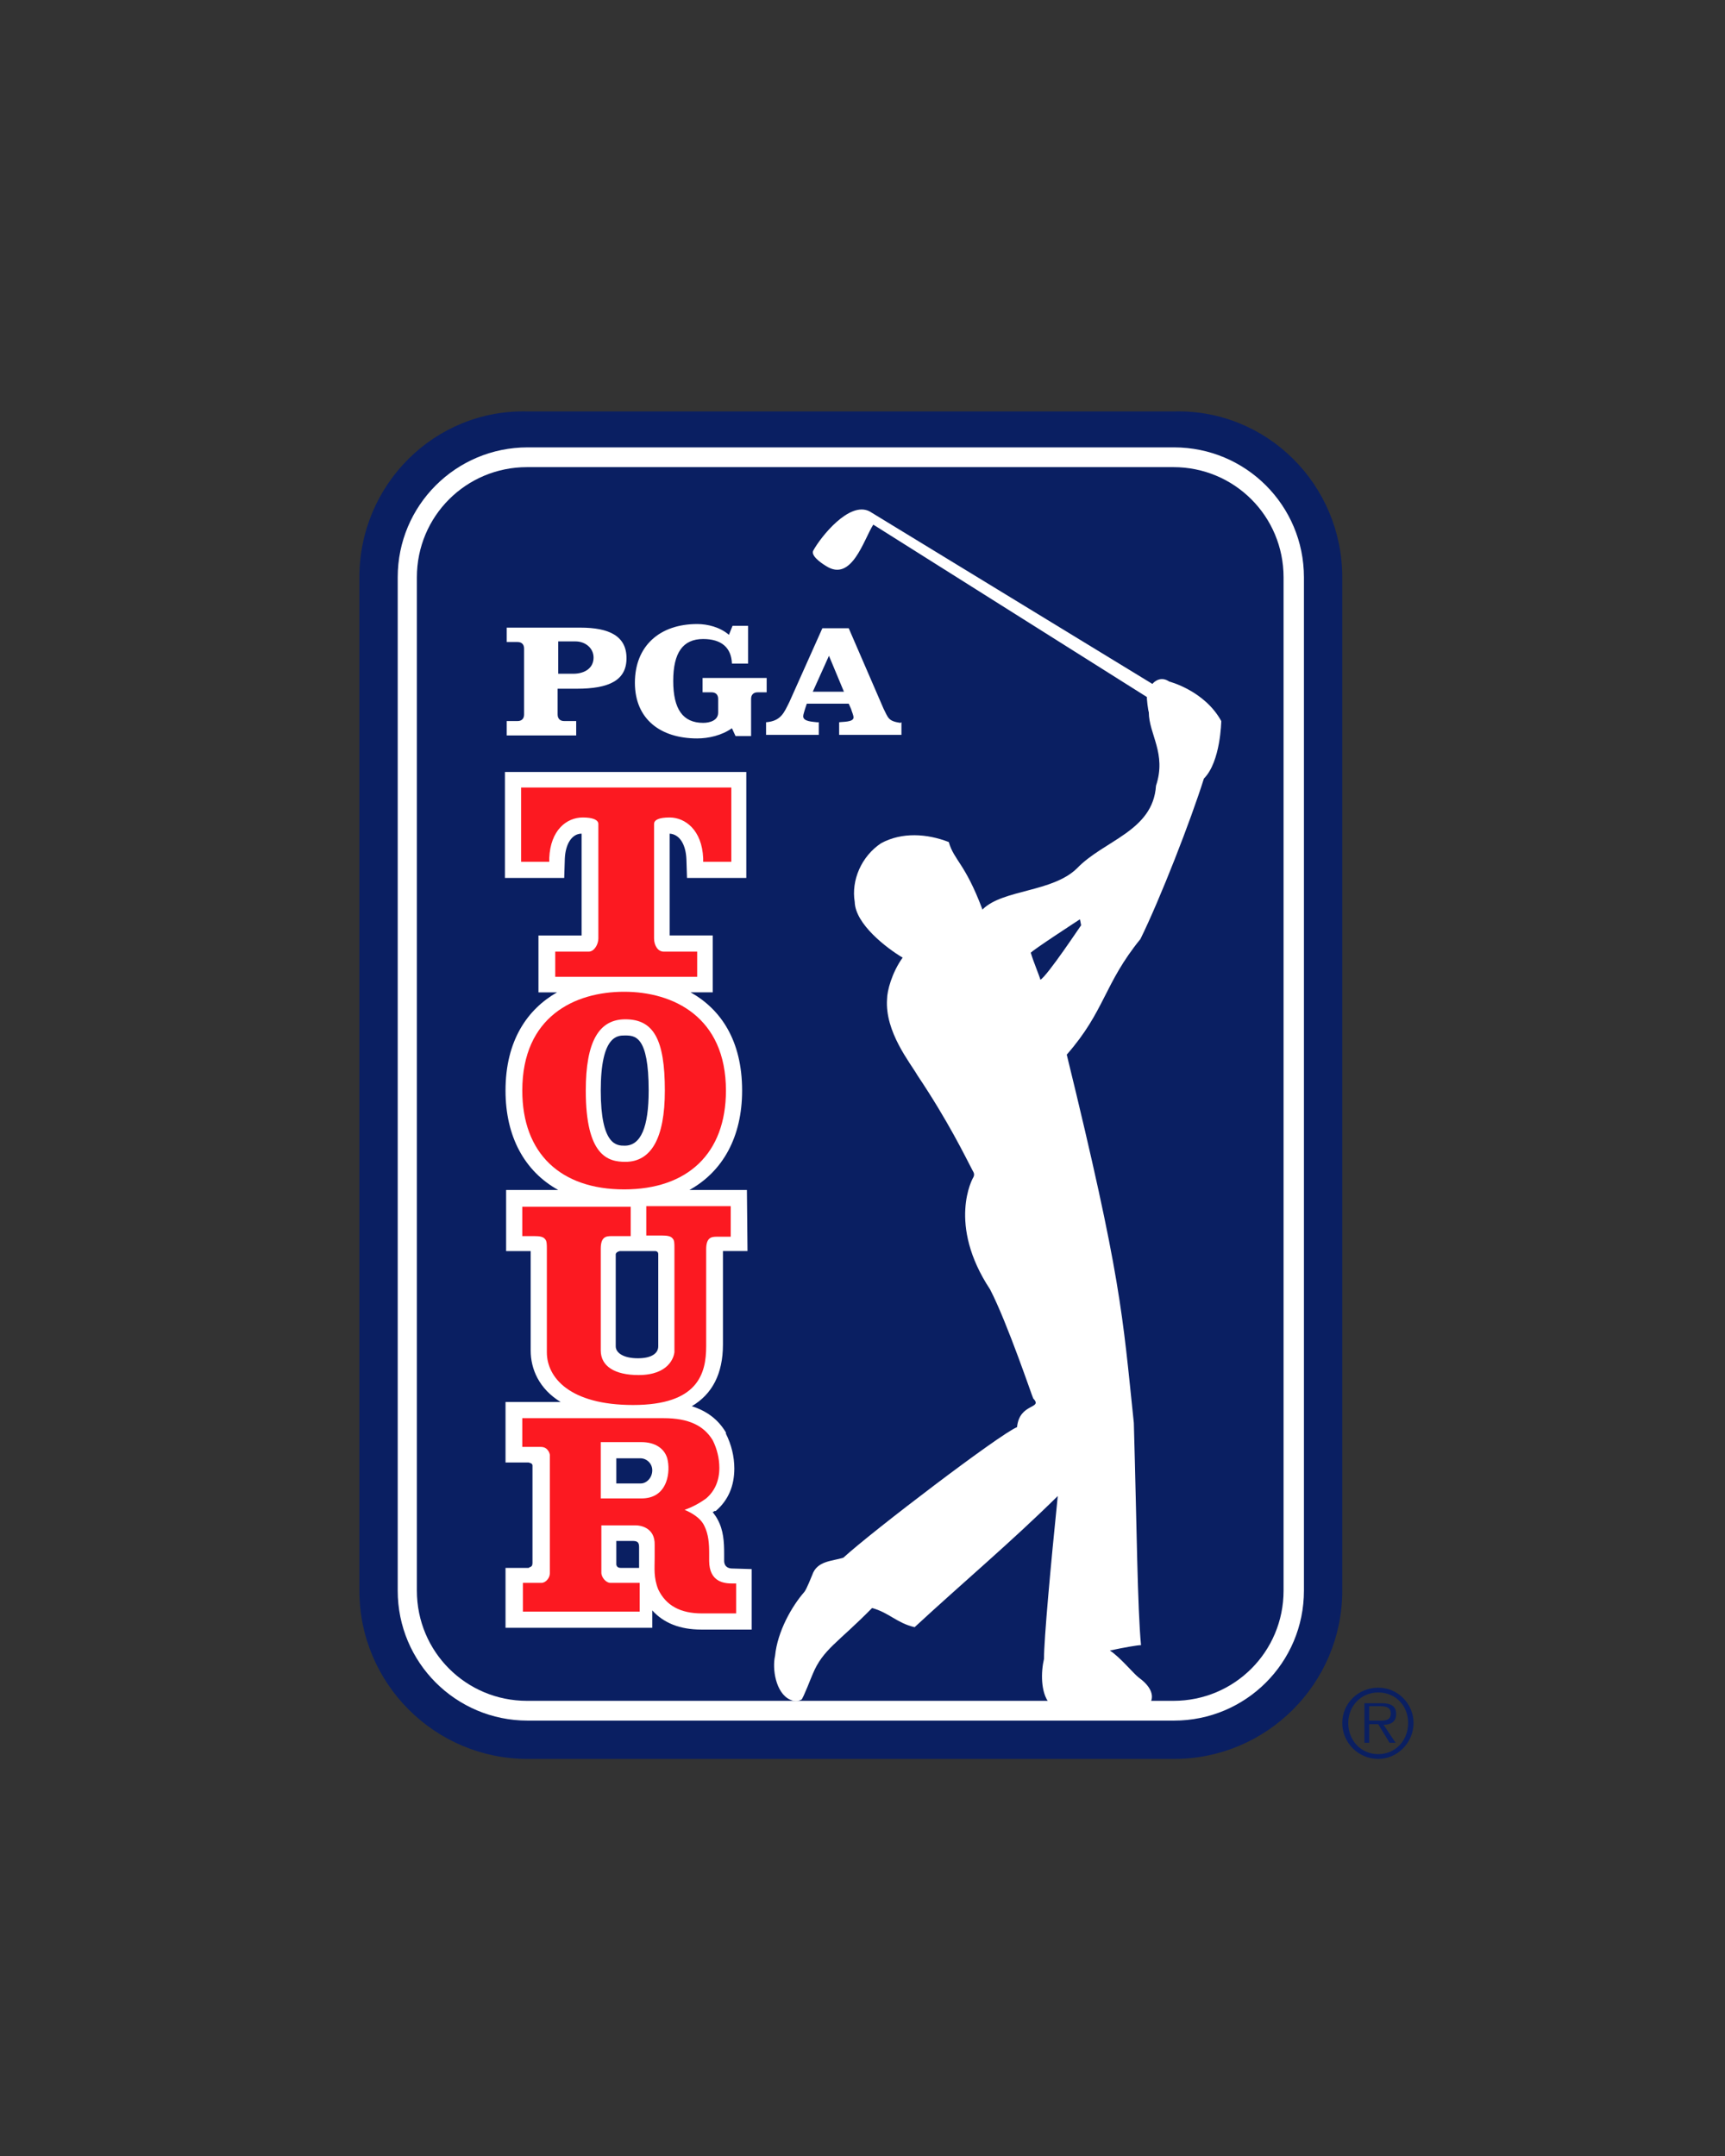 <?xml version="1.0" encoding="UTF-8"?> <svg xmlns="http://www.w3.org/2000/svg" xmlns:xlink="http://www.w3.org/1999/xlink" version="1.1" id="Layer_1" x="0px" y="0px" viewBox="0 0 288 360" style="enable-background:new 0 0 288 360;" xml:space="preserve"><rect x="0" y="0" width="288" height="360" fill="#333333" stroke="none"/> <style type="text/css"> .st0{fill:#0A1F62;} .st1{fill:#FFFFFF;} .st2{fill:#FC1921;} </style> <g> <path class="st0" d="M60,265.6c0,15.5,12.6,28.1,28.1,28.1H196c15.5,0,28.1-12.6,28.1-28.1V96.4c0-15.5-12.6-28.1-28.1-27.7H88.1 C72.6,68.3,60,80.9,60,96.4V265.6z"></path> <path class="st1" d="M88.1,74.7c-12,0-21.7,9.7-21.7,21.7v169.2c0,12,9.7,21.7,21.7,21.7H196c12,0,21.7-9.7,21.7-21.7V96.4 c0-12-9.7-21.7-21.7-21.7H88.1z"></path> <path class="st0" d="M88,78c-10.2,0-18.4,8.2-18.4,18.4v169.2c0,10.2,8.2,18.4,18.4,18.4h107.9c10.2,0,18.4-8.2,18.4-18.4V96.4 c0-10.2-8.2-18.4-18.4-18.4H88z"></path> <path class="st0" d="M224.1,287.7c0-3.3,2.7-5.9,6-5.9c3.3,0,5.9,2.7,5.9,5.9c0,3.3-2.7,6-5.9,6C226.8,293.7,224.1,291,224.1,287.7 z M235.1,287.7c0-2.9-2.1-5.1-5-5.1c-2.9,0-5,2.3-5,5.1c0,2.9,2.1,5.2,5,5.2C233,292.9,235.1,290.6,235.1,287.7z M233,291h-1 l-1.9-3.1h-1.5v3.1h-0.8v-6.6h2.9c1.8,0,2.4,0.7,2.4,1.8c0,1.3-0.9,1.8-2.1,1.8L233,291z M229.9,287.3c0.9,0,2.3,0.2,2.3-1.2 c0-1-0.8-1.2-1.7-1.2h-1.9v2.4H229.9z"></path> <g> <path class="st1" d="M93.1,107.1h3c1.6,0,3,1.1,3,2.7c0,1.7-1.4,2.7-3.4,2.7h-2.5V107.1z M87.5,119.3c0,0.7-0.4,1.1-1.1,1.1h-1.8 v2.4h11.6v-2.4h-2c-0.7,0-1.1-0.4-1.1-1.1V115h3.2c5.4,0,8.3-1.4,8.3-5.1c0-3.7-2.9-5.1-7.7-5.1H84.6v2.4h1.8 c0.7,0,1.1,0.4,1.1,1.1V119.3z"></path> <path class="st1" d="M127.9,115.6h-1.4c-0.7,0-1.1,0.4-1.1,1.1v6.2h-2.6l-0.6-1.3c-1.7,1.2-3.9,1.7-5.8,1.7 c-6.1,0-10.4-3.2-10.4-9.3c0-6.1,4.1-9.8,10.4-9.8c1.7,0,3.8,0.5,5.3,1.8l0.6-1.5h2.6l0,6.3h-2.7c-0.1-2.7-1.8-4.1-4.8-4.1 c-3.4,0-5,2.3-5,7c0,4.7,1.6,7,5,7c1.1,0,2.5-0.4,2.5-1.7v-2.3c0-0.7-0.4-1.1-1.1-1.1h-1.5v-2.4h10.7V115.6z"></path> <path class="st1" d="M150.3,120.7c-2-0.3-2-0.8-2.8-2.4l-5.8-13.4h-4.4l-5.5,12.3c-0.9,1.8-1.4,3.2-3.9,3.4v2.1h8.8v-2.1l-0.3,0 c-0.7-0.1-2.3-0.1-2.3-1c0-0.3,0.2-0.8,0.3-1.2l0.3-0.9h7l0.4,0.9c0.1,0.4,0.4,1,0.4,1.4c0,0.8-1.8,0.7-2.4,0.8v2.1h10.4v-2.1 L150.3,120.7z M135.7,115.5l2.7-6l2.5,6H135.7z"></path> </g> <path class="st1" d="M201,130c2.8-2.8,2.9-9.6,2.9-9.6c-2.8-5.1-8.7-6.6-8.7-6.6c-1.3-0.9-2.4-0.1-2.8,0.4c0,0,0,0,0,0l-47.2-28.8 c-3.4-1.8-8.2,4.3-9.4,6.5c-0.5,0.8,1.1,2,2.1,2.6c4.3,2.8,6.3-4.4,7.9-6.9l45.7,28.8c-0.1,0,0.2,2.4,0.3,2.5c0,3.7,3,6.9,1.2,12.3 c-0.5,7.6-8.7,9.1-13.2,13.8c-4.1,4-12.3,3.5-15.7,6.8c0,0-0.1,0.1-0.1,0.1s0-0.1,0-0.1c-2.9-7.7-4.7-8.1-5.6-11.2 c-3.6-1.4-7.8-1.7-11.3,0.2c-3.3,2.2-5,6.2-4.4,9.8c0.1,3.7,5.3,7.7,8,9.3c-1.8,2.5-2.6,5.6-2.6,6.9c-0.4,5.5,3.9,10.7,5.1,12.8 c5.1,7.6,8,13.6,9.1,15.7c0.2,0.4,0.5,0.7,0.2,1.3c-0.1,0.1-4.4,7.8,2.8,18.7c2.9,5.6,7.1,18.1,7.2,18.2c1.7,1.8-2.3,0.7-2.7,4.8 c-2.8,1.1-24.2,17.4-29,21.8c-1.9,0.6-4.4,0.5-5.2,2.9c-0.1,0.2-0.9,2.3-1.3,2.8c-2.1,2.4-4.5,6.6-4.9,10.7 c-0.5,2.1,0.1,6.2,2.5,7.3c1.1,0.5,1.6,0.1,1.9,0c0.3-0.2,1.7-3.9,1.9-4.3c1.7-4.1,4.2-5.2,9.9-11c2.9,0.8,4.1,2.5,7.1,3.2 c8-7.4,16.1-14.2,23.9-21.9c-1.2,11.8-2.3,23.9-2.3,27.2c-0.5,2.1-0.6,5.6,0.9,7.4c0,0,13.1,0.8,15.6,0.6c1.3-0.1,1.3-0.8,1.3-0.8 s1.2-1.8-2-4.1c-0.9-0.7-3.1-3.4-4.8-4.5c2.3-0.5,4.6-0.9,5.2-0.9c-0.6-6.2-0.7-19.6-1.2-37.1c-1.9-18.2-2.1-24.3-11.2-61.5 c6.4-7.3,6.2-11.8,12.3-19.3C193.7,150.1,198.8,137,201,130z M173.7,163.6c-0.1-0.5-1.2-3.1-1.6-4.5c-0.1-0.2,8.2-5.6,8.2-5.6 s0.1,0.4,0.2,1C180.4,154.6,174.9,162.9,173.7,163.6z"></path> <g> <path class="st1" d="M122.2,261.9c-0.3,0-1.3-0.1-1.3-1.3l0-1.2c0-1.9-0.1-3.9-1.1-5.7c-0.2-0.4-0.5-0.8-0.8-1.2 c0.1-0.1,0.2-0.1,0.3-0.2l0.1,0l0.1,0c2.1-1.8,3.1-4.2,3.1-7.1c0-2-0.5-4-1.4-5.8l0-0.1l0-0.1c-1.3-2.2-3.2-3.6-5.7-4.4 c3.4-2,5.2-5.4,5.2-10.3c0,0,0-14.6,0-15.6c0.7,0,4.1,0,4.1,0l-0.1-10.2l-3.3,0h-6.3c5.6-3.1,8.8-8.9,8.8-16.6 c0-8.4-3.6-13.6-8.6-16.4h3.7v-9.5c0,0-5.8,0-7.2,0c0-0.8,0-14.4,0-17c1.6,0.1,2.7,1.7,2.8,4.3c0,0,0.1,3.1,0.1,3.1l9.9,0v-17.7 H122H84.3v17.7l9.9,0l0.1-3.2c0.1-2.5,1.2-4.2,2.8-4.2c0,2.6,0,16.2,0,17c-1.4,0-7.2,0-7.2,0v9.5h3.1c-4.9,2.8-8.6,8-8.6,16.4 c0,7.7,3.2,13.5,8.8,16.6h-8.7v10.2c0,0,3.5,0,4.1,0c0,0.5,0,16.6,0,16.6c0,3.1,1.4,6.4,5,8.6l-9.2,0l0,10.1c0,0,3,0,3.9,0 c0,0.1,0.7,0,0.6,0.7c0,2.8,0,13,0,16.1c0,0.8-0.6,0.6-0.6,0.8c-0.8,0-3.9,0-3.9,0l0,10h24.5c0,0,0-2.9,0-2.9 c1.9,2.1,4.6,3.2,8.2,3.2h8.4v-10.1L122.2,261.9L122.2,261.9z M103.5,208.9l5.9,0c0,0,0.5,0,0.5,0.5c0,0.5,0,13.4,0,15.4 c0,1.1-1,2-3.4,2c-2.4,0-3.7-0.9-3.7-2c0,0,0-15,0-15.4C102.9,209,103.5,208.9,103.5,208.9L103.5,208.9z M108.3,182.1 c0,6.1-1.3,9.2-4,9.2c-1.3,0-4,0-4-9.2c0-9.2,2.8-9.2,4-9.2C106,172.9,108.3,172.9,108.3,182.1L108.3,182.1z M103.6,261.8 c-0.7,0-0.7-0.6-0.7-0.6l0-3.9l2.6,0c0.8,0,1.2,0.1,1.2,1c0,0.2,0,1.9,0,1.9c0,0.5,0,1.1,0,1.6 C106.6,261.8,104.2,261.8,103.6,261.8L103.6,261.8z M102.9,247.7v-4.2l4,0c1.1,0,2,0.9,2,2c0,1.3-1,2.2-1.9,2.2L102.9,247.7z"></path> <path class="st2" d="M121.3,131.5H87v12.4l4.7,0l0-0.6c0.2-4.7,2.9-6.8,5.6-6.8c1.7,0,2.6,0.4,2.6,1.1v19.1c0,1-0.7,2.2-1.6,2.2 h-5.6v4.2h23.7v-4.2h-5.6c-1,0-1.6-1.1-1.6-2.2v-19.1c0-0.7,0.8-1.1,2.6-1.1c2.6,0,5.4,2.1,5.6,6.8l0,0.6l4.7,0v-12.4H121.3 L121.3,131.5z"></path> <path class="st2" d="M122,201.4h-0.6h-12.9h-0.6v4.9h2.6c0.9,0,1.5,0.1,1.8,0.5c0.3,0.3,0.3,0.8,0.3,1.6c0,0,0,0.4,0,0.4 c0,0,0,17,0,17c-0.1,0.8-0.9,3.8-6,3.8c-4,0-6.3-1.5-6.3-4.1v-17c0-2,0.9-2.1,1.8-2.1h3.2v-4.9H87.2v4.9h2c0.9,0,1.5,0.1,1.8,0.5 c0.3,0.3,0.3,0.9,0.3,1.6c0,0,0,0.4,0,0.4v16.9c0,4.2,3.8,8.8,14.4,8.8c10.8,0,12.2-5.2,12.2-9.8v-16.2c0-2,0.9-2.1,1.8-2.1h2.3 L122,201.4L122,201.4z"></path> <path class="st2" d="M104.2,165.6c-8.2,0-17,4.1-17,16.5c0,10.5,6.4,16.5,17,16.5c10.6,0,17-6,17-16.5 C121.2,169.8,112.4,165.6,104.2,165.6L104.2,165.6z M104.4,194c-2.9,0-6.6-1-6.6-11.9c0-8.2,2.2-11.9,6.6-11.9 c4.7,0,6.6,3.3,6.6,11.9C111,190.1,108.7,194,104.4,194L104.4,194z"></path> <path class="st2" d="M122.3,264.4c-1.2,0-3.9-0.1-3.9-3.8l0-1.3c0-1.5-0.1-3.1-0.8-4.5c-0.7-1.5-2.4-2.3-3.3-2.7 c1.2-0.4,2.5-1.1,3.6-1.9c1.4-1.2,2.2-2.9,2.2-5.1c0-1.6-0.4-3.2-1.1-4.6c-1.5-2.5-4.1-3.7-8.2-3.7c0,0-23.6,0-23.6,0l0,4.8 c0,0,1.7,0,3.1,0c1.3,0,1.5,1.3,1.5,1.3s0,15,0,19.8c0,0.8-0.7,1.6-1.4,1.6h-3.1l0,4.8h19.5l0-4.8h-4.9c-0.7,0-1.5-0.9-1.5-1.7 c0,0,0-6,0-7.9c0.2,0,5.8,0,5.8,0c0.6,0,3.2,0.3,3.1,3.3l0,2.1c0,1.8-0.2,3.3,0.6,5.3c1.3,2.7,3.7,4,7.3,4h5.7v-5L122.3,264.4 L122.3,264.4z M100.3,240.8c1,0,4.4,0,6.8,0c2.2,0,3.8,1,4.3,2.7c0.3,1.1,0.3,2.7-0.2,4c-0.7,1.8-2.1,2.7-4.1,2.7c0,0-5.3,0-6.8,0 c0-1.1,0-8.5,0-8.7V240.8z"></path> </g> </g> </svg> 